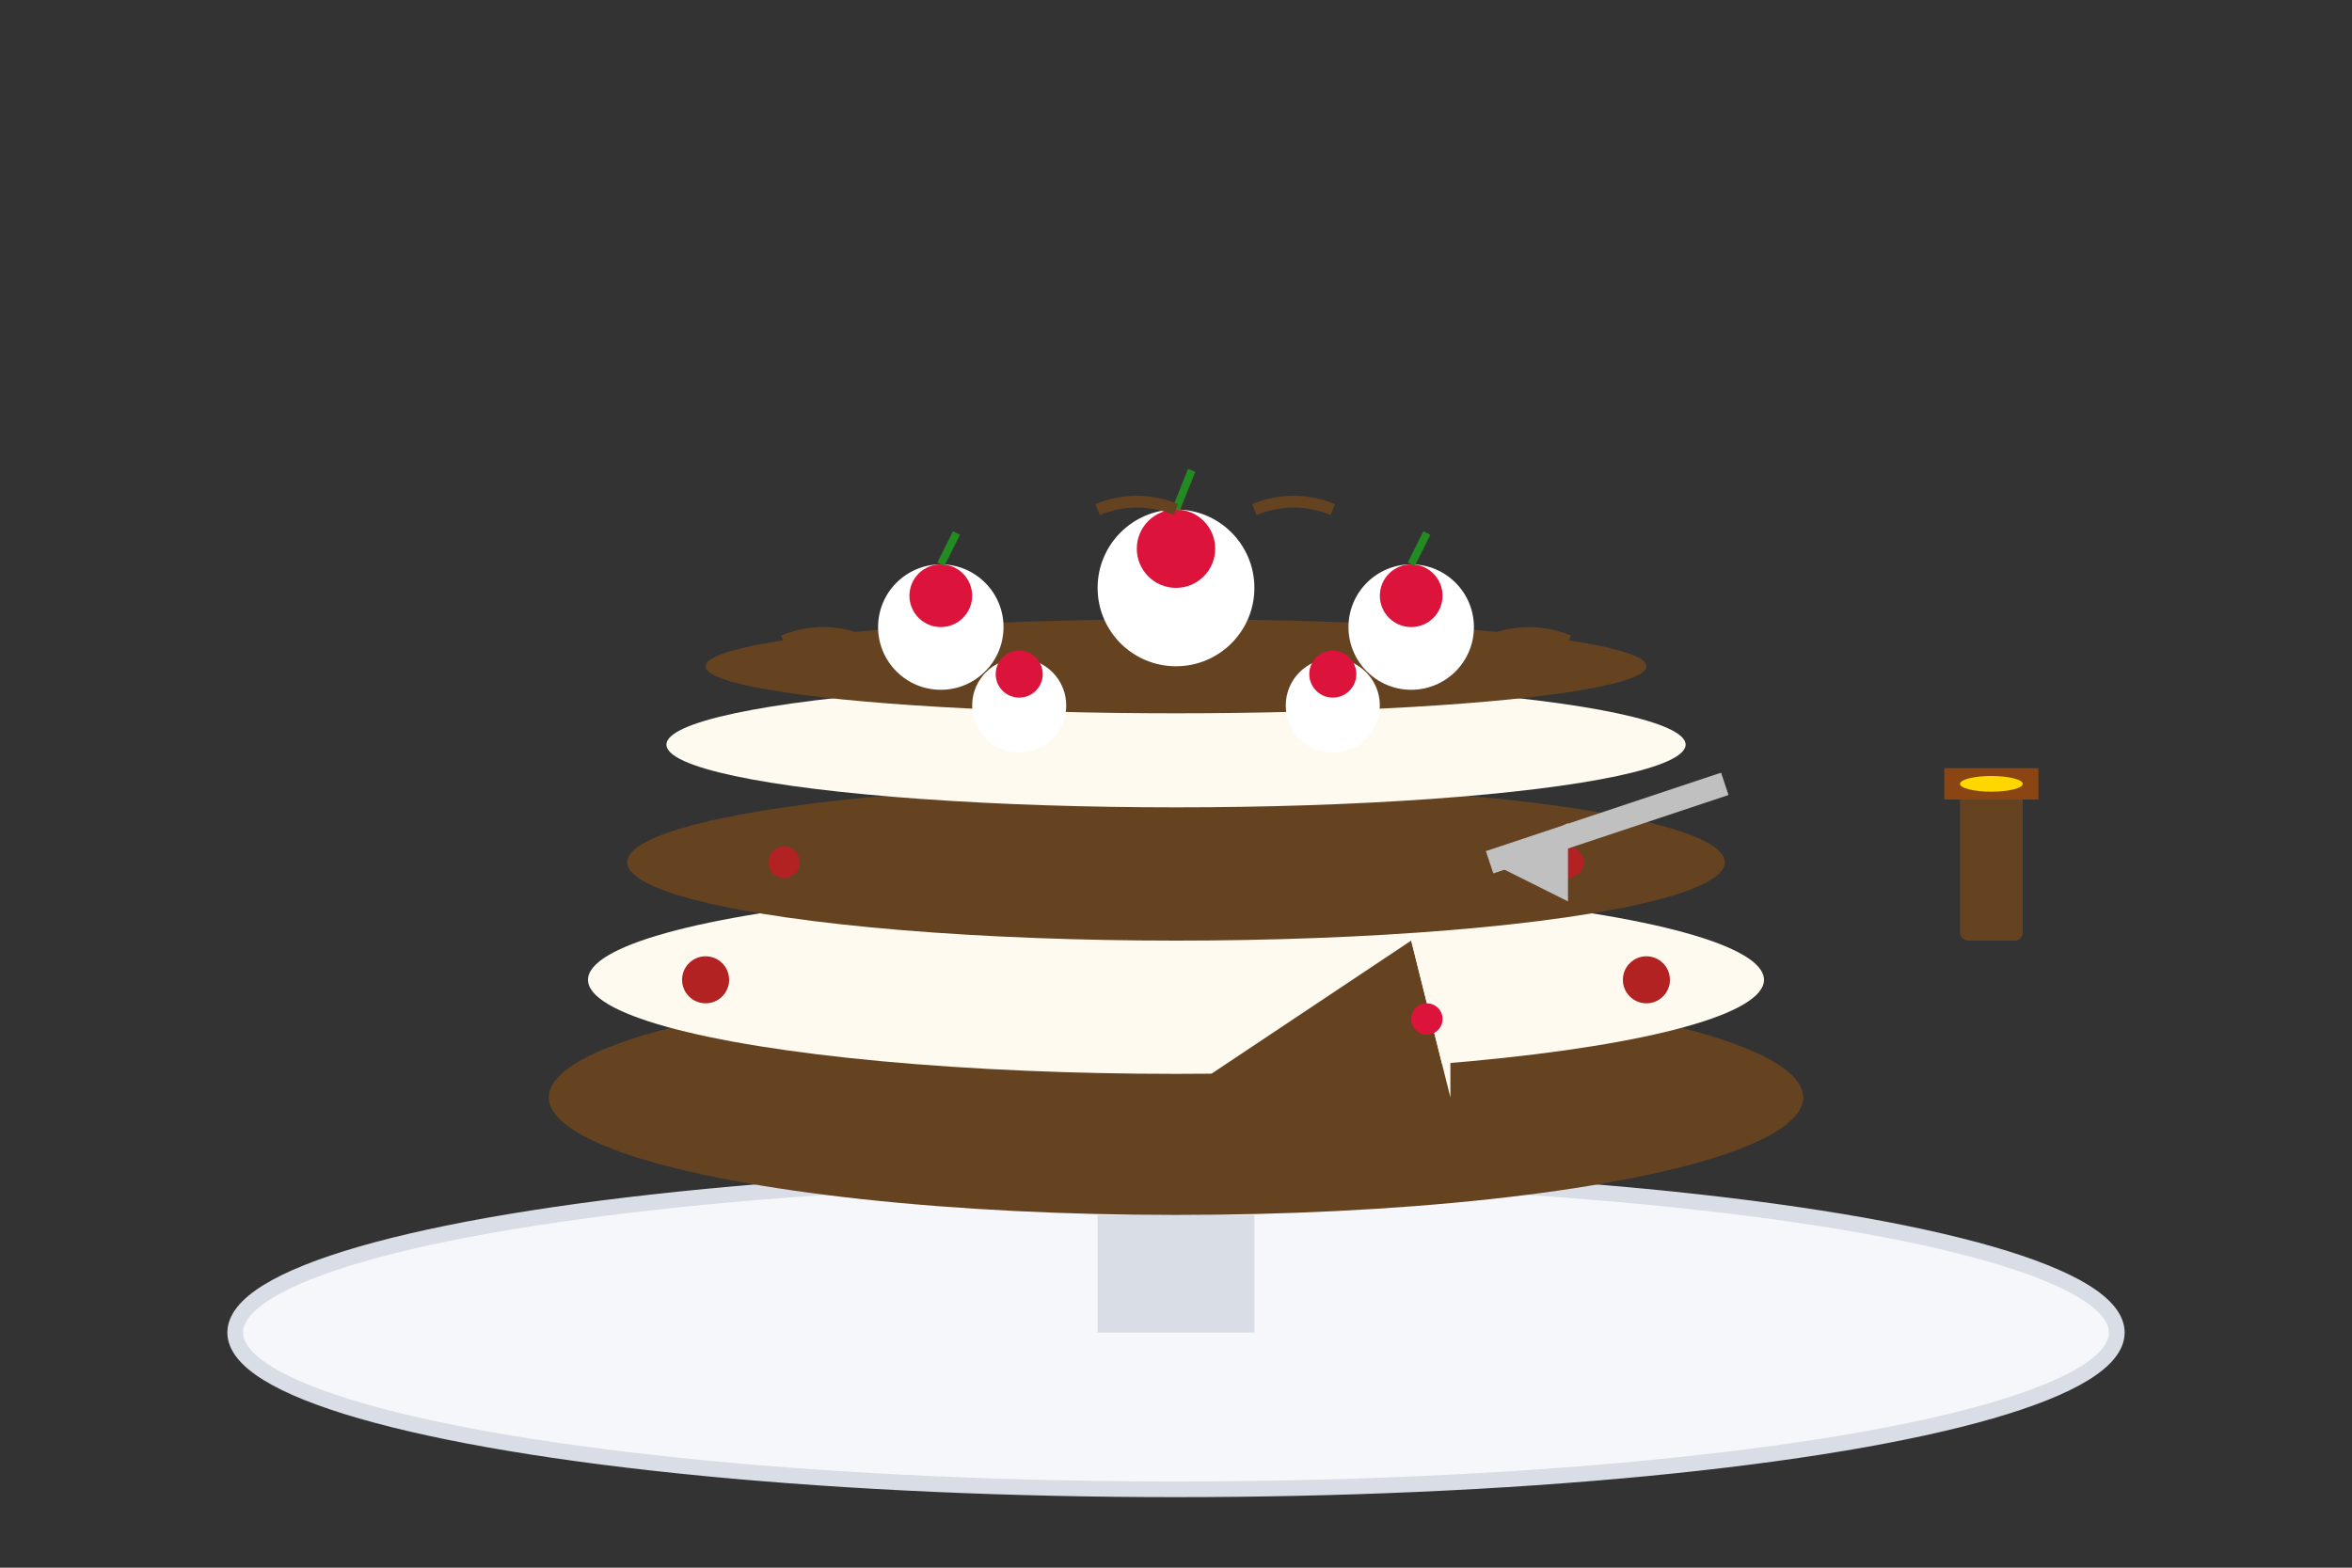 <svg width="300" height="200" viewBox="0 0 300 200" fill="none" xmlns="http://www.w3.org/2000/svg">
  <rect x="0" y="0" width="300" height="200" fill="#333333" stroke="none"/>
  <!-- Cake stand -->
  <ellipse cx="150" cy="170" rx="120" ry="20" fill="#F5F7FA" stroke="#D8DDE6" stroke-width="2"/>
  <rect x="140" y="155" width="20" height="15" fill="#D8DDE6"/>
  
  <!-- Cake base (chocolate sponge) -->
  <ellipse cx="150" cy="140" rx="80" ry="15" fill="#654321"/>
  
  <!-- Cream layers -->
  <ellipse cx="150" cy="125" rx="75" ry="12" fill="#FFFAF0"/>
  <ellipse cx="150" cy="110" rx="70" ry="10" fill="#654321"/>
  <ellipse cx="150" cy="95" rx="65" ry="8" fill="#FFFAF0"/>
  
  <!-- Top chocolate layer -->
  <ellipse cx="150" cy="85" rx="60" ry="6" fill="#654321"/>
  
  <!-- Whipped cream rosettes -->
  <circle cx="120" cy="80" r="8" fill="white"/>
  <circle cx="150" cy="75" r="10" fill="white"/>
  <circle cx="180" cy="80" r="8" fill="white"/>
  <circle cx="130" cy="90" r="6" fill="white"/>
  <circle cx="170" cy="90" r="6" fill="white"/>
  
  <!-- Cherries on top -->
  <circle cx="120" cy="76" r="4" fill="#DC143C"/>
  <circle cx="150" cy="70" r="5" fill="#DC143C"/>
  <circle cx="180" cy="76" r="4" fill="#DC143C"/>
  <circle cx="130" cy="86" r="3" fill="#DC143C"/>
  <circle cx="170" cy="86" r="3" fill="#DC143C"/>
  
  <!-- Cherry stems -->
  <line x1="120" y1="72" x2="122" y2="68" stroke="#228B22" stroke-width="1"/>
  <line x1="150" y1="65" x2="152" y2="60" stroke="#228B22" stroke-width="1"/>
  <line x1="180" y1="72" x2="182" y2="68" stroke="#228B22" stroke-width="1"/>
  
  <!-- Chocolate shavings -->
  <path d="M100 82 Q105 80 110 82" stroke="#654321" stroke-width="2" fill="none"/>
  <path d="M190 82 Q195 80 200 82" stroke="#654321" stroke-width="2" fill="none"/>
  <path d="M140 65 Q145 63 150 65" stroke="#654321" stroke-width="1.5" fill="none"/>
  <path d="M160 65 Q165 63 170 65" stroke="#654321" stroke-width="1.5" fill="none"/>
  
  <!-- Visible cherries in filling -->
  <circle cx="90" cy="125" r="3" fill="#B22222"/>
  <circle cx="210" cy="125" r="3" fill="#B22222"/>
  <circle cx="100" cy="110" r="2" fill="#B22222"/>
  <circle cx="200" cy="110" r="2" fill="#B22222"/>
  
  <!-- Kirsch bottle (small) -->
  <rect x="250" y="100" width="8" height="20" rx="1" fill="#654321"/>
  <rect x="248" y="98" width="12" height="4" fill="#8B4513"/>
  <ellipse cx="254" cy="100" rx="4" ry="1" fill="#FFD700"/>
  
  <!-- Cake slice being removed -->
  <path d="M150 140 L180 120 L185 140 Z" fill="#654321"/>
  <path d="M180 120 L185 125 L185 140" fill="#FFFAF0"/>
  <circle cx="182" cy="130" r="2" fill="#DC143C"/>
  
  <!-- Cake server -->
  <line x1="190" y1="110" x2="220" y2="100" stroke="#C0C0C0" stroke-width="3"/>
  <path d="M190 110 L200 115 L200 105 Z" fill="#C0C0C0"/>
</svg>